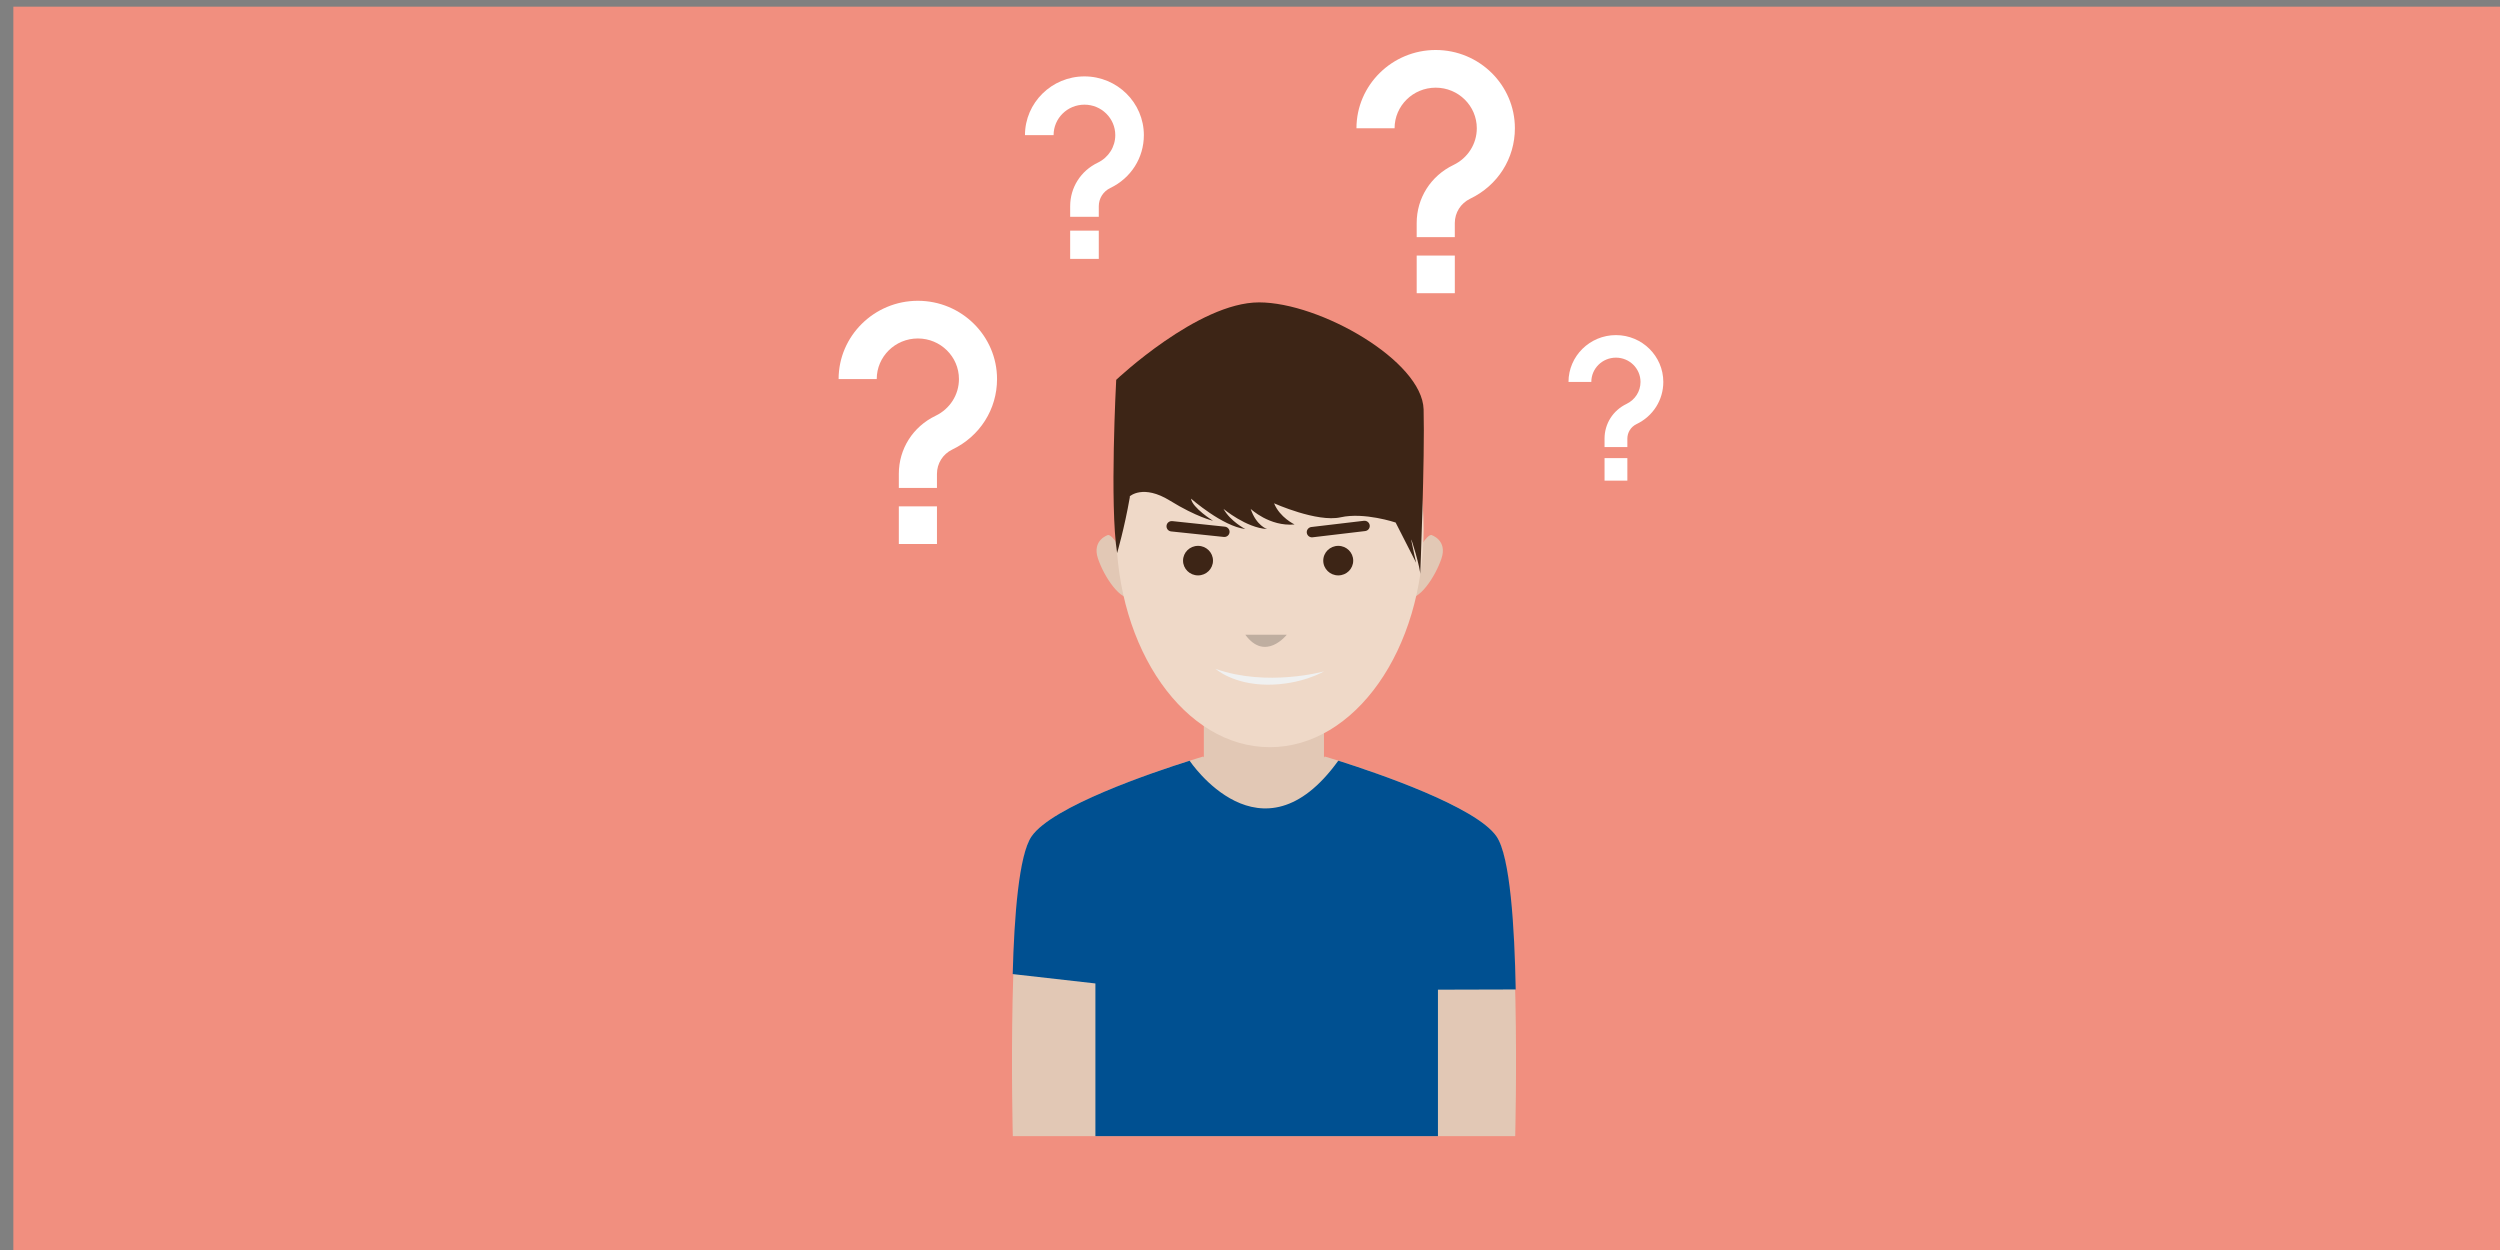 <?xml version="1.0" encoding="UTF-8" standalone="no"?>
<svg
   xmlns:dc="http://purl.org/dc/elements/1.1/"
   xmlns:cc="http://creativecommons.org/ns#"
   xmlns:rdf="http://www.w3.org/1999/02/22-rdf-syntax-ns#"
   xmlns:svg="http://www.w3.org/2000/svg"
   xmlns="http://www.w3.org/2000/svg"
   xmlns:sodipodi="http://sodipodi.sourceforge.net/DTD/sodipodi-0.dtd"
   xmlns:inkscape="http://www.inkscape.org/namespaces/inkscape"
   inkscape:version="1.0beta2 (2b71d25, 2019-12-03)"
   sodipodi:docname="icons-was-passiert-in-der-pubertaet.svg"
   xml:space="preserve"
   enable-background="new 0 0 566.93 283.46"
   viewBox="0 0 566.93 283.46"
   height="283.46px"
   width="566.93px"
   y="0px"
   x="0px"
   id="Ebene_1"
   version="1.1"><rect x="0" y="0" width="566.93" height="283.46" fill="#808080" stroke="none"/><defs
   id="defs897" /><sodipodi:namedview
   inkscape:current-layer="Ebene_1"
   inkscape:window-maximized="0"
   inkscape:window-y="0"
   inkscape:window-x="0"
   inkscape:cy="135.89039"
   inkscape:cx="296.33257"
   inkscape:zoom="1.3211508"
   showgrid="false"
   id="namedview895"
   inkscape:window-height="800"
   inkscape:window-width="1280"
   inkscape:pageshadow="2"
   inkscape:pageopacity="0"
   guidetolerance="10"
   gridtolerance="10"
   objecttolerance="10"
   borderopacity="1"
   inkscape:document-rotation="0"
   bordercolor="#666666"
   pagecolor="#ffffff" />
<rect
   y="1.514"
   x="3.028"
   style="fill:#f18f7f;fill-opacity:1"
   id="rect833"
   height="283.332"
   width="566.557"
   fill="#3F7FB0" />
<g
   style="stroke-width:1.107"
   transform="matrix(0.908,0,0,0.898,31.221,-7.678)"
   id="Casual_Man_2_2_">
	<g
   style="stroke-width:1.107"
   id="g865">
		<g
   style="stroke-width:1.107"
   id="g863">
			<g
   style="stroke-width:1.107"
   id="g861">
				<path
   style="stroke-width:1.107"
   inkscape:connector-curvature="0"
   id="path835"
   d="m 242.361,143.645 c 0,0 -4.096,1.269 -2.525,5.963 1.553,4.696 5.784,11.032 8.587,9.766 2.803,-1.269 -3.678,-15.657 -6.062,-15.729 z"
   fill="#E2C8B5" />
				<rect
   style="stroke-width:1.107"
   id="rect837"
   height="29.144"
   width="30.001"
   fill="#E2C8B5"
   y="191.222"
   x="266.275" />
				<path
   style="stroke-width:1.107"
   inkscape:connector-curvature="0"
   id="path839"
   d="m 323.081,143.645 c 0,0 4.106,1.269 2.534,5.963 -1.562,4.696 -5.784,11.032 -8.587,9.766 -2.811,-1.269 3.669,-15.657 6.053,-15.729 z"
   fill="#E2C8B5" />
				<path
   style="stroke-width:1.107"
   inkscape:connector-curvature="0"
   id="path841"
   d="m 282.761,87.062 c 21.21,0 38.399,24.664 38.399,55.083 0,30.428 -17.189,55.092 -38.399,55.092 -21.2,0 -38.374,-24.664 -38.374,-55.092 0,-30.419 17.174,-55.083 38.374,-55.083 z"
   fill="#EFD9C8" />
				<path
   style="stroke-width:1.107"
   inkscape:connector-curvature="0"
   id="path843"
   d="m 264.829,146.395 c 2.052,0 3.731,1.669 3.731,3.731 0,2.07 -1.679,3.731 -3.731,3.731 -2.07,0 -3.749,-1.661 -3.749,-3.731 0,-2.063 1.678,-3.731 3.749,-3.731 z"
   fill="#3D2516" />
				<path
   style="stroke-width:1.107"
   inkscape:connector-curvature="0"
   id="path845"
   d="m 299.846,146.395 c 2.062,0 3.731,1.669 3.731,3.731 0,2.07 -1.67,3.731 -3.731,3.731 -2.062,0 -3.749,-1.661 -3.749,-3.731 0,-2.063 1.686,-3.731 3.749,-3.731 z"
   fill="#3D2516" />
				<path
   style="stroke-width:1.107"
   inkscape:connector-curvature="0"
   id="path847"
   d="m 272.693,142.993 c -0.082,0.715 -0.723,1.233 -1.447,1.151 l -13.129,-1.391 c -0.723,-0.071 -1.241,-0.714 -1.16,-1.446 v 0 c 0.071,-0.715 0.714,-1.232 1.437,-1.161 l 13.131,1.402 c 0.722,0.08 1.248,0.723 1.168,1.445 z"
   fill="#3D2516" />
				<path
   style="stroke-width:1.107"
   inkscape:connector-curvature="0"
   id="path849"
   d="m 307.702,141.208 c 0.089,0.723 -0.429,1.374 -1.153,1.455 l -13.12,1.571 c -0.706,0.089 -1.366,-0.429 -1.447,-1.151 v 0 c -0.08,-0.706 0.438,-1.365 1.144,-1.446 l 13.122,-1.571 c 0.712,-0.08 1.363,0.428 1.454,1.142 z"
   fill="#3D2516" />
				<path
   style="stroke-width:1.107"
   inkscape:connector-curvature="0"
   id="path851"
   d="m 269.203,177.458 c 0,0 4.311,3.951 12.961,3.998 8.471,0.035 14.157,-3.374 14.157,-3.374 0,0 -14.157,4.018 -27.118,-0.624 z"
   fill="#F0F1F1" />
				<path
   style="stroke-width:1.107"
   inkscape:connector-curvature="0"
   id="path853"
   d="m 339.371,219.766 c -6.373,-9.336 -42.891,-20.172 -42.891,-20.172 -5.872,7.604 -11.372,10.015 -15.174,10.639 -3.802,-0.624 -9.301,-3.034 -15.184,-10.639 0,0 -36.516,10.836 -42.881,20.172 -6.373,9.338 -4.677,75.693 -4.677,75.693 h 125.474 c 10e-4,0 1.698,-66.355 -4.667,-75.693 z"
   fill="#E2C8B5" />
				<path
   style="stroke-width:1.107"
   inkscape:connector-curvature="0"
   id="path855"
   d="m 276.621,168.833 h 10.372 c -10e-4,0 -5.355,6.919 -10.372,0 z"
   enable-background="new    "
   fill="#010202"
   opacity="0.2" />
				<path
   style="stroke-width:1.107"
   inkscape:connector-curvature="0"
   id="path857"
   d="m 244.612,148.224 c 0,0 1.821,-6.256 3.168,-14.059 v -0.285 c 0,0 3.32,-3.097 10.015,1.089 6.695,4.178 10.765,5.088 10.765,5.088 0,0 -5.159,-3.25 -5.49,-5.587 0,0 7.865,6.997 13.56,7.675 0,0 -3.696,-1.909 -5.445,-5.088 0,0 5.695,4.82 10.881,5.088 0,0 -2.678,-0.82 -4.097,-5.088 0,0 4.686,4.517 10.97,3.937 0,0 -3.695,-1.758 -5.125,-5.346 0,0 10.721,4.873 16.631,3.534 5.917,-1.339 13.727,1.321 13.727,1.321 l 5.124,10.167 c 0,0 -0.938,-4.187 -1.215,-5.687 -0.275,-1.507 2.438,7.428 2.224,8.801 0,0 1.188,-29.598 0.855,-41.854 -0.347,-12.255 -25.885,-27.019 -41.104,-27.019 -15.228,0 -35.669,19.558 -35.669,19.558 0,0 -1.677,31.66 0.225,43.755 z"
   fill="#3D2516" />
				<path
   style="stroke-width:1.107"
   inkscape:connector-curvature="0"
   id="path859"
   d="m 339.371,219.766 c -5.132,-7.516 -29.812,-16.003 -39.223,-19.03 l -0.303,-0.078 c -19.298,27.091 -37.105,0.009 -37.123,0 -9.212,2.935 -34.312,11.514 -39.48,19.108 -3.143,4.615 -4.329,20.174 -4.705,34.769 l 20.656,2.366 v 38.559 h 85.549 v -36.988 l 19.422,-0.054 c -0.285,-15.604 -1.375,-33.626 -4.793,-38.652 z"
   fill="#005091" />
			</g>
		</g>
	</g>
</g>
<rect
   id="rect868"
   height="59.333"
   width="65.334"
   fill="none"
   y="34.333"
   x="404.666" />
<g
   style="stroke-width:1.107"
   transform="matrix(0.908,0,0,0.898,31.221,-7.678)"
   id="g874">
	<path
   style="stroke-width:1.107"
   inkscape:connector-curvature="0"
   id="path870"
   d="m 236.458,27.842 c -8.184,0 -14.855,6.665 -14.855,14.83 h 7.146 c 0,-4.243 3.441,-7.69 7.71,-7.69 4.249,0 7.697,3.447 7.697,7.69 0,2.974 -1.686,5.646 -4.364,6.953 -4.275,2.076 -6.902,6.287 -6.902,11.004 v 2.672 h 7.146 v -2.672 c 0,-1.961 1.096,-3.73 2.858,-4.596 5.191,-2.506 8.401,-7.633 8.401,-13.361 -10e-4,-8.178 -6.652,-14.83 -14.837,-14.83 z"
   fill="#FFFFFF" />
	<rect
   style="stroke-width:1.107"
   id="rect872"
   height="7.133"
   width="7.146"
   fill="#FFFFFF"
   y="66.794"
   x="232.889" />
</g>
<g
   style="stroke-width:1.107"
   transform="matrix(0.908,0,0,0.898,31.221,-7.678)"
   id="g880">
	<path
   style="stroke-width:1.107"
   inkscape:connector-curvature="0"
   id="path876"
   d="m 194.855,84.509 c -10.906,0 -19.798,8.883 -19.798,19.764 h 9.523 c 0,-5.655 4.586,-10.249 10.275,-10.249 5.663,0 10.258,4.594 10.258,10.249 0,3.963 -2.247,7.524 -5.816,9.267 -5.698,2.767 -9.199,8.379 -9.199,14.665 v 3.561 h 9.523 v -3.561 c 0,-2.613 1.46,-4.972 3.809,-6.125 6.919,-3.339 11.197,-10.172 11.197,-17.807 0,-10.898 -8.864,-19.764 -19.772,-19.764 z"
   fill="#FFFFFF" />
	<rect
   style="stroke-width:1.107"
   id="rect878"
   height="9.506"
   width="9.523"
   fill="#FFFFFF"
   y="136.421"
   x="190.098" />
</g>
<g
   style="stroke-width:1.107"
   transform="matrix(0.908,0,0,0.898,31.221,-7.678)"
   id="g886">
	<path
   style="stroke-width:1.107"
   inkscape:connector-curvature="0"
   id="path882"
   d="m 324.188,21.175 c -10.906,0 -19.798,8.883 -19.798,19.764 h 9.522 c 0,-5.655 4.587,-10.249 10.275,-10.249 5.663,0 10.259,4.594 10.259,10.249 0,3.963 -2.247,7.524 -5.816,9.267 -5.698,2.767 -9.198,8.379 -9.198,14.665 v 3.562 h 9.522 v -3.562 c 0,-2.613 1.46,-4.972 3.81,-6.125 6.918,-3.339 11.196,-10.172 11.196,-17.807 0.001,-10.898 -8.863,-19.764 -19.772,-19.764 z"
   fill="#FFFFFF" />
	<rect
   style="stroke-width:1.107"
   id="rect884"
   height="9.506"
   width="9.522"
   fill="#FFFFFF"
   y="73.087"
   x="319.433" />
</g>
<g
   style="stroke-width:1.107"
   transform="matrix(0.908,0,0,0.898,31.221,-7.678)"
   id="g892">
	<path
   style="stroke-width:1.107"
   inkscape:connector-curvature="0"
   id="path888"
   d="m 369.194,93.174 c -6.526,0 -11.847,5.315 -11.847,11.826 h 5.698 c 0,-3.383 2.744,-6.132 6.148,-6.132 3.389,0 6.139,2.749 6.139,6.132 0,2.372 -1.345,4.502 -3.48,5.545 -3.41,1.656 -5.504,5.014 -5.504,8.775 v 2.131 h 5.697 v -2.131 c 0,-1.564 0.874,-2.975 2.28,-3.665 4.14,-1.998 6.699,-6.087 6.699,-10.655 10e-4,-6.521 -5.302,-11.826 -11.83,-11.826 z"
   fill="#FFFFFF" />
	<rect
   style="stroke-width:1.107"
   id="rect890"
   height="5.688"
   width="5.697"
   fill="#FFFFFF"
   y="124.237"
   x="366.349" />
</g>
</svg>
